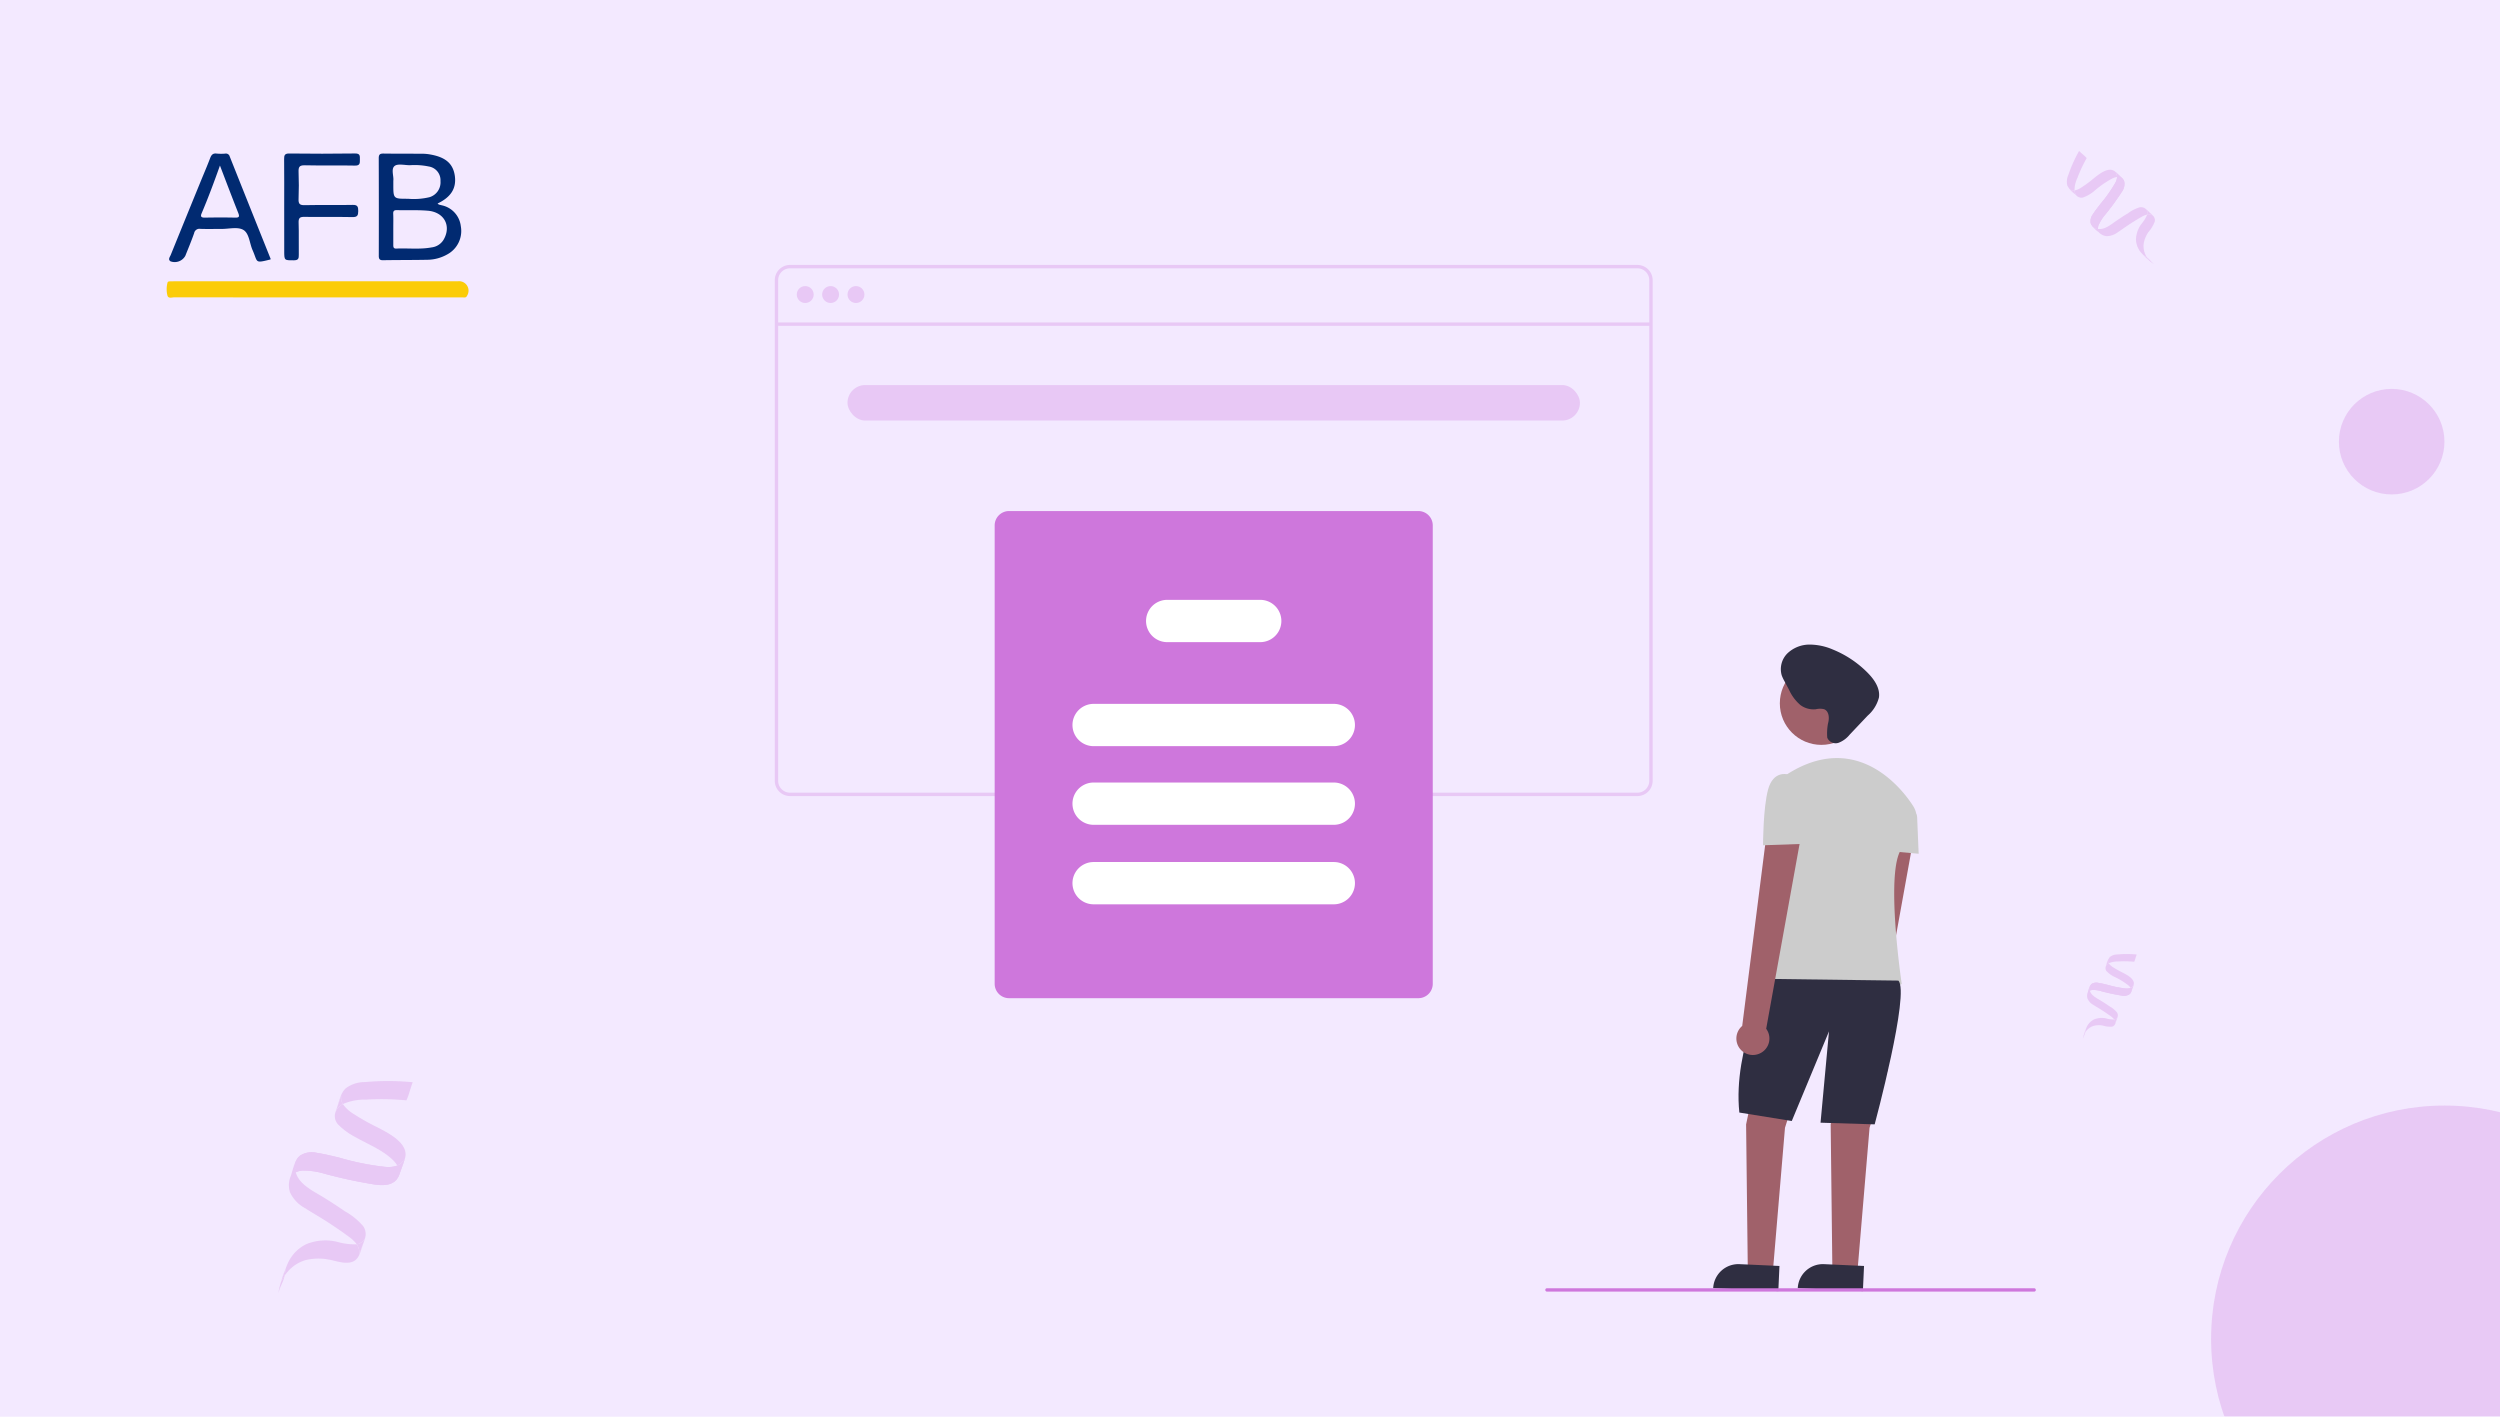 <?xml version="1.0" encoding="UTF-8"?> <svg xmlns="http://www.w3.org/2000/svg" xmlns:xlink="http://www.w3.org/1999/xlink" width="450" height="255" viewBox="0 0 450 255"><defs><clipPath id="clip-path"><rect id="Rectangle_36" data-name="Rectangle 36" width="450" height="255" fill="#b73ac7"></rect></clipPath></defs><g id="Microsoft-AFB" transform="translate(-69 -4042)"><rect id="Rectangle_509" data-name="Rectangle 509" width="450" height="255" transform="translate(69 4042)" fill="#f3e9ff"></rect><g id="Group_4978" data-name="Group 4978" transform="translate(0 3535)" opacity="0.329"><g id="Group_4246" data-name="Group 4246" transform="translate(482.813 261.171) rotate(19)" opacity="0.558"><path id="Path_15362" data-name="Path 15362" d="M102.428,424.656a1.5,1.5,0,0,0,.072.166C102.534,424.309,102.271,424.224,102.428,424.656Z" transform="translate(-0.093 -11.687)" fill="#b73ac7"></path><path id="Path_15363" data-name="Path 15363" d="M102.4,426.44c-.025.065-.041.13-.066.2C102.356,426.569,102.378,426.5,102.4,426.44Z" transform="translate(-0.065 -12.892)" fill="#b73ac7"></path><path id="Path_15364" data-name="Path 15364" d="M106.019,413.136v0Z" transform="translate(-2.222 -5.111)" fill="#b73ac7"></path><path id="Path_15365" data-name="Path 15365" d="M106.015,410.521q0,.564,0,1.128v0l0,.127v.018a1.243,1.243,0,0,1,.313-.687A.837.837,0,0,1,106.015,410.521Z" transform="translate(-2.217 -3.582)" fill="#b73ac7"></path><path id="Path_15366" data-name="Path 15366" d="M117.978,435.729l0-.057v.046Z" transform="translate(-9.216 -18.291)" fill="#b73ac7"></path><path id="Path_15367" data-name="Path 15367" d="M117.975,435.619v.045h0Z" transform="translate(-9.215 -18.238)" fill="#b73ac7"></path><path id="Path_15368" data-name="Path 15368" d="M105.984,406.939a.837.837,0,0,0,.308.587,3.955,3.955,0,0,1,1.478-.848,18.914,18.914,0,0,1,2.771-.9,4.864,4.864,0,0,0,.011-.692c0-.055-.025-.687,0-.692a18.6,18.6,0,0,0-3.284,1.118,2.267,2.267,0,0,0-1.142.862,3.273,3.273,0,0,0-.151,1.521c0,.1,0,.2.006.3l0-.127Q105.983,407.5,105.984,406.939Z" transform="translate(-2.186 0)" fill="#b73ac7"></path><path id="Path_15369" data-name="Path 15369" d="M118,432.7c0,.007,0,.013,0,.019s0,.026,0,.039Z" transform="translate(-9.227 -16.551)" fill="#b73ac7"></path><path id="Path_15370" data-name="Path 15370" d="M106.006,413.578l0-.015v.015Z" transform="translate(-2.215 -5.351)" fill="#b73ac7"></path><path id="Path_15371" data-name="Path 15371" d="M117.976,435.781h0v0Z" transform="translate(-9.216 -18.355)" fill="#b73ac7"></path><path id="Path_15372" data-name="Path 15372" d="M109.619,414.2c-.034-1.169-1.8-1.366-2.669-1.5a15.808,15.808,0,0,1-1.909-.352,2.527,2.527,0,0,1-.935-.414,1.243,1.243,0,0,0-.313.687.892.892,0,0,0,.481.825,5.04,5.04,0,0,0,1.48.452,12.884,12.884,0,0,1,3.035.659,1.954,1.954,0,0,1,.471.291,1.181,1.181,0,0,0,.171-.188c.069-.094.091-.237.158-.32q0,.5,0,1l-.025-.082c-.029-.049-.045-.1-.076-.153a1.068,1.068,0,0,0-.165-.2c-.019-.019-.04-.035-.06-.052-.027.024-.055.047-.084.069a1.99,1.99,0,0,1-.651.294,18.931,18.931,0,0,1-3.385.46c-.543.051-1.09.1-1.627.2a1.55,1.55,0,0,0-1.133.617,3.332,3.332,0,0,0-.135,1.569,1.674,1.674,0,0,0,.333,1.144,2.484,2.484,0,0,0,1.384.723c.6.146,1.216.259,1.82.409.627.156,1.254.324,1.87.521a2.424,2.424,0,0,1,.69.323.792.792,0,0,0,.427-.6,1,1,0,0,0-.4-.78,4.79,4.79,0,0,0-1.6-.588q-.915-.256-1.843-.461c-.822-.182-1.922-.3-2.427-1.043a1.245,1.245,0,0,1,.4-.274,5.408,5.408,0,0,1,1.615-.308,35.054,35.054,0,0,0,3.7-.449,1.763,1.763,0,0,0,1.29-.755,1.264,1.264,0,0,0,.11-.592C109.621,414.949,109.63,414.573,109.619,414.2Zm-7.284,3.178c-.158-.432.105-.347.072.166A1.5,1.5,0,0,1,102.335,417.378Z" transform="translate(0 -4.409)" fill="#b73ac7"></path><path id="Path_15373" data-name="Path 15373" d="M116.966,433.343a.981.981,0,0,1,.419.661v-.045q0-.589.01-1.178c0-.013,0-.026,0-.039A.792.792,0,0,1,116.966,433.343Z" transform="translate(-8.625 -16.578)" fill="#b73ac7"></path><path id="Path_15374" data-name="Path 15374" d="M106.644,442.467a4.034,4.034,0,0,0,0,.824c0-.025,0-.051,0-.076C106.646,442.967,106.641,442.717,106.644,442.467Z" transform="translate(-2.577 -22.265)" fill="#b73ac7"></path><path id="Path_15375" data-name="Path 15375" d="M106.7,442.454c-.014-.081-.025-.08-.034-.032,0,.249,0,.5,0,.747,0,.025,0,.051,0,.076s.015,0,.025-.06.012-.093.02-.139c.014-.079.032-.157.053-.234,0-.012,0-.024-.006-.036C106.739,442.669,106.722,442.562,106.7,442.454Z" transform="translate(-2.603 -22.22)" fill="#b73ac7"></path><path id="Path_15376" data-name="Path 15376" d="M106.7,443.78c-.01.059-.018.075-.025.06a3.923,3.923,0,0,0,.083.915,3.3,3.3,0,0,1,.011-.692,3.649,3.649,0,0,0,0-.656c-.021.077-.039.155-.053.234C106.714,443.688,106.71,443.734,106.7,443.78Z" transform="translate(-2.608 -22.815)" fill="#b73ac7"></path><path id="Path_15377" data-name="Path 15377" d="M111.379,433.378c0-.187.008-.37,0-.543q-.006.589-.01,1.178l0,.057,0-.011v0a.981.981,0,0,0-.419-.661,4.417,4.417,0,0,1-1.39.29,3.65,3.65,0,0,0-2.038.876,2.817,2.817,0,0,0-.82,1.744c-.016.175-.023.351-.025.528.009-.047.02-.048.034.032.018.108.035.215.061.322,0,.012,0,.024.006.036a2.858,2.858,0,0,1,.173-.479,2.686,2.686,0,0,1,.888-1.067,3.834,3.834,0,0,1,1.5-.571,4.572,4.572,0,0,0,1.638-.346C111.47,434.445,111.377,433.894,111.379,433.378Z" transform="translate(-2.605 -16.632)" fill="#b73ac7"></path><path id="Path_15378" data-name="Path 15378" d="M109.646,417.555c-.01.029-.021.056-.032.082v-.01c-.068.083-.09.226-.158.32a1.184,1.184,0,0,1-.171.188c-.027.024-.055.047-.084.069a1.991,1.991,0,0,1-.651.294,18.931,18.931,0,0,1-3.385.46c-.543.051-1.09.1-1.627.2a1.55,1.55,0,0,0-1.133.617,1.231,1.231,0,0,0-.143.475,1.4,1.4,0,0,0,.159.581,1.614,1.614,0,0,0,.1.159,1.245,1.245,0,0,1,.4-.274,5.406,5.406,0,0,1,1.615-.308,35.071,35.071,0,0,0,3.7-.449,1.763,1.763,0,0,0,1.29-.755,1.264,1.264,0,0,0,.11-.592C109.646,418.258,109.654,417.906,109.646,417.555Z" transform="translate(-0.026 -7.696)" fill="#b73ac7"></path></g><g id="Group_4249" data-name="Group 4249" transform="translate(163.813 281.171) rotate(19)" opacity="0.558"><path id="Path_15362-2" data-name="Path 15362" d="M102.5,425.071a3.736,3.736,0,0,0,.18.413C102.768,424.205,102.111,423.994,102.5,425.071Z" transform="translate(0.006 0.717)" fill="#b73ac7"></path><path id="Path_15363-2" data-name="Path 15363" d="M102.5,426.44c-.062.163-.1.325-.166.494C102.4,426.761,102.449,426.6,102.5,426.44Z" transform="translate(0.004 0.791)" fill="#b73ac7"></path><path id="Path_15364-2" data-name="Path 15364" d="M106.021,413.136l0,.107v.133Z" transform="translate(0.136 0.314)" fill="#b73ac7"></path><path id="Path_15365-2" data-name="Path 15365" d="M106.024,410.521q0,1.408-.005,2.816l0-.107,0,.239v-.133l-.009.317,0,.045a3.1,3.1,0,0,1,.781-1.713A2.089,2.089,0,0,1,106.024,410.521Z" transform="translate(0.136 0.22)" fill="#b73ac7"></path><path id="Path_15366-2" data-name="Path 15366" d="M117.981,435.814l0-.142v.114Z" transform="translate(0.566 1.123)" fill="#b73ac7"></path><path id="Path_15367-2" data-name="Path 15367" d="M117.977,435.675l0-.094,0,.206v-.112Z" transform="translate(0.566 1.119)" fill="#b73ac7"></path><path id="Path_15368-2" data-name="Path 15368" d="M106.025,410.741a2.088,2.088,0,0,0,.769,1.464,9.869,9.869,0,0,1,3.687-2.115,47.193,47.193,0,0,1,6.915-2.24,12.138,12.138,0,0,0,.027-1.726c0-.138-.062-1.713-.006-1.728a46.4,46.4,0,0,0-8.194,2.791,5.655,5.655,0,0,0-2.85,2.15c-.6,1.1-.375,2.6-.377,3.8,0,.258,0,.5.016.741l.009-.317Q106.023,412.148,106.025,410.741Z" transform="translate(0.134 0)" fill="#b73ac7"></path><path id="Path_15369-2" data-name="Path 15369" d="M118,432.7c0,.016-.006.032-.008.048,0,.032,0,.064.007.1Z" transform="translate(0.566 1.016)" fill="#b73ac7"></path><path id="Path_15370-2" data-name="Path 15370" d="M106.006,413.627l.005-.037,0-.044Z" transform="translate(0.136 0.328)" fill="#b73ac7"></path><path id="Path_15371-2" data-name="Path 15371" d="M117.976,435.782v0Z" transform="translate(0.566 1.126)" fill="#b73ac7"></path><path id="Path_15372-2" data-name="Path 15372" d="M120.685,417.588c-.085-2.917-4.5-3.408-6.66-3.743a39.441,39.441,0,0,1-4.763-.877,6.305,6.305,0,0,1-2.334-1.034,3.1,3.1,0,0,0-.781,1.713,2.225,2.225,0,0,0,1.2,2.058,12.575,12.575,0,0,0,3.692,1.127c2.521.468,5.206.57,7.573,1.644a4.877,4.877,0,0,1,1.175.727,2.947,2.947,0,0,0,.426-.468c.171-.235.226-.591.395-.8q0,1.243-.005,2.486c-.021-.068-.042-.137-.063-.205-.073-.123-.112-.257-.19-.381a2.664,2.664,0,0,0-.412-.5c-.048-.047-.1-.087-.15-.13-.067.06-.137.118-.21.173a4.965,4.965,0,0,1-1.624.734,47.232,47.232,0,0,1-8.446,1.149c-1.354.126-2.719.25-4.059.492a3.868,3.868,0,0,0-2.828,1.538c-.62,1.069-.34,2.757-.338,3.915a4.178,4.178,0,0,0,.832,2.854,6.2,6.2,0,0,0,3.454,1.8c1.507.365,3.034.647,4.54,1.021,1.565.388,3.128.809,4.666,1.3a6.049,6.049,0,0,1,1.721.8,1.976,1.976,0,0,0,1.066-1.5,2.5,2.5,0,0,0-1-1.945,11.951,11.951,0,0,0-3.987-1.468q-2.284-.639-4.6-1.151c-2.052-.455-4.8-.74-6.056-2.6a3.106,3.106,0,0,1,.992-.685,13.49,13.49,0,0,1,4.029-.769,87.488,87.488,0,0,0,9.239-1.121c1.227-.268,2.6-.687,3.22-1.884a3.153,3.153,0,0,0,.273-1.476C120.69,419.456,120.712,418.519,120.685,417.588Zm-18.175,7.93c-.394-1.077.263-.866.18.413A3.735,3.735,0,0,1,102.51,425.518Z" transform="translate(0 0.271)" fill="#b73ac7"></path><path id="Path_15373-2" data-name="Path 15373" d="M116.966,434.241a2.447,2.447,0,0,1,1.046,1.648l0-.206,0,.094q.012-1.47.026-2.939c0-.032-.005-.064-.007-.1A1.976,1.976,0,0,1,116.966,434.241Z" transform="translate(0.529 1.017)" fill="#b73ac7"></path><path id="Path_15374-2" data-name="Path 15374" d="M106.674,442.467a10.066,10.066,0,0,0,.005,2.055c0-.063,0-.127,0-.191C106.678,443.714,106.665,443.09,106.674,442.467Z" transform="translate(0.158 1.366)" fill="#b73ac7"></path><path id="Path_15375-2" data-name="Path 15375" d="M106.756,442.551c-.035-.2-.062-.2-.084-.081-.008.623,0,1.247,0,1.865,0,.063,0,.127,0,.19.017.036.037,0,.062-.15.02-.115.031-.231.051-.347.035-.2.081-.392.133-.584-.005-.03-.009-.061-.016-.09C106.843,443.087,106.8,442.82,106.756,442.551Z" transform="translate(0.16 1.364)" fill="#b73ac7"></path><path id="Path_15376-2" data-name="Path 15376" d="M106.739,444.338c-.025.148-.046.186-.062.15a9.787,9.787,0,0,0,.208,2.283,8.243,8.243,0,0,1,.028-1.727,9.1,9.1,0,0,0,.009-1.638c-.052.193-.1.387-.133.584C106.77,444.107,106.759,444.223,106.739,444.338Z" transform="translate(0.16 1.4)" fill="#b73ac7"></path><path id="Path_15377-2" data-name="Path 15377" d="M118.417,434.189c0-.466.021-.922-.008-1.354q-.014,1.468-.026,2.939l0,.142-.005-.028v0a2.447,2.447,0,0,0-1.046-1.648,11.018,11.018,0,0,1-3.468.723,9.107,9.107,0,0,0-5.085,2.185,7.028,7.028,0,0,0-2.047,4.351c-.04.436-.057.876-.063,1.317.022-.118.049-.12.084.081.046.269.087.537.151.8.006.029.01.06.016.09a7.136,7.136,0,0,1,.431-1.194,6.7,6.7,0,0,1,2.217-2.662,9.566,9.566,0,0,1,3.741-1.424c1.316-.245,2.924-.124,4.087-.863C118.643,436.852,118.412,435.478,118.417,434.189Z" transform="translate(0.16 1.021)" fill="#b73ac7"></path><path id="Path_15378-2" data-name="Path 15378" d="M120.686,417.555c-.026.071-.053.139-.08.2v-.024c-.169.207-.224.564-.395.8a2.952,2.952,0,0,1-.426.468c-.067.06-.137.118-.21.173a4.968,4.968,0,0,1-1.624.734,47.232,47.232,0,0,1-8.446,1.149c-1.354.126-2.719.25-4.059.492a3.868,3.868,0,0,0-2.828,1.538,3.072,3.072,0,0,0-.357,1.184,3.491,3.491,0,0,0,.4,1.45,4.021,4.021,0,0,0,.259.4,3.106,3.106,0,0,1,.992-.685,13.49,13.49,0,0,1,4.029-.769,87.489,87.489,0,0,0,9.239-1.121c1.226-.268,2.6-.687,3.22-1.884a3.153,3.153,0,0,0,.273-1.476C120.687,419.31,120.706,418.43,120.686,417.555Z" transform="translate(0.002 0.472)" fill="#b73ac7"></path></g><g id="Group_4247" data-name="Group 4247" transform="translate(72.085 339.217) rotate(-47)" opacity="0.558"><path id="Path_15362-3" data-name="Path 15362" d="M102.447,424.755a2.031,2.031,0,0,0,.1.225C102.59,424.284,102.233,424.169,102.447,424.755Z" transform="translate(-0.07 -8.732)" fill="#b73ac7"></path><path id="Path_15363-3" data-name="Path 15363" d="M102.42,426.44c-.034.088-.055.177-.09.269C102.365,426.615,102.395,426.526,102.42,426.44Z" transform="translate(-0.049 -9.633)" fill="#b73ac7"></path><path id="Path_15364-3" data-name="Path 15364" d="M106.02,413.136l0,.058v.072Z" transform="translate(-1.66 -3.819)" fill="#b73ac7"></path><path id="Path_15365-3" data-name="Path 15365" d="M106.017,410.521q0,.765,0,1.53l0-.058,0,.13v-.072l-.005.172v.024a1.686,1.686,0,0,1,.425-.931A1.135,1.135,0,0,1,106.017,410.521Z" transform="translate(-1.656 -2.676)" fill="#b73ac7"></path><path id="Path_15366-3" data-name="Path 15366" d="M117.979,435.749l0-.077v.062Z" transform="translate(-6.886 -13.667)" fill="#b73ac7"></path><path id="Path_15367-3" data-name="Path 15367" d="M117.976,435.632l0-.051v.112h0Z" transform="translate(-6.885 -13.627)" fill="#b73ac7"></path><path id="Path_15368-3" data-name="Path 15368" d="M105.994,407.845a1.135,1.135,0,0,0,.418.8,5.363,5.363,0,0,1,2-1.15,25.653,25.653,0,0,1,3.758-1.217,6.6,6.6,0,0,0,.015-.938c0-.075-.034-.931,0-.939a25.229,25.229,0,0,0-4.454,1.517,3.074,3.074,0,0,0-1.549,1.169,4.439,4.439,0,0,0-.2,2.063c0,.14,0,.274.008.4l.005-.172Q105.993,408.61,105.994,407.845Z" transform="translate(-1.634 0)" fill="#b73ac7"></path><path id="Path_15369-3" data-name="Path 15369" d="M118,432.7c0,.009,0,.017,0,.026s0,.035,0,.052Z" transform="translate(-6.894 -12.366)" fill="#b73ac7"></path><path id="Path_15370-3" data-name="Path 15370" d="M106.006,413.59l0-.02v-.024Z" transform="translate(-1.655 -3.998)" fill="#b73ac7"></path><path id="Path_15371-3" data-name="Path 15371" d="M117.976,435.781h0v0Z" transform="translate(-6.886 -13.714)" fill="#b73ac7"></path><path id="Path_15372-3" data-name="Path 15372" d="M112.255,415.007c-.046-1.586-2.445-1.852-3.62-2.034a21.441,21.441,0,0,1-2.589-.477,3.428,3.428,0,0,1-1.269-.562,1.685,1.685,0,0,0-.425.931,1.209,1.209,0,0,0,.653,1.119,6.835,6.835,0,0,0,2.007.613,17.473,17.473,0,0,1,4.116.893,2.651,2.651,0,0,1,.638.4,1.6,1.6,0,0,0,.231-.255c.093-.128.123-.321.215-.434q0,.676,0,1.351l-.034-.111c-.039-.067-.061-.14-.1-.207a1.448,1.448,0,0,0-.224-.273c-.026-.025-.055-.047-.082-.071-.037.033-.074.064-.114.094a2.7,2.7,0,0,1-.883.4,25.672,25.672,0,0,1-4.59.624c-.736.069-1.478.136-2.206.267a2.1,2.1,0,0,0-1.537.836,4.518,4.518,0,0,0-.184,2.128,2.271,2.271,0,0,0,.452,1.551,3.369,3.369,0,0,0,1.877.98c.819.2,1.649.352,2.468.555.851.211,1.7.44,2.536.706a3.288,3.288,0,0,1,.935.437,1.074,1.074,0,0,0,.579-.815,1.361,1.361,0,0,0-.543-1.057,6.5,6.5,0,0,0-2.167-.8q-1.241-.347-2.5-.626c-1.115-.247-2.607-.4-3.291-1.415a1.687,1.687,0,0,1,.539-.372,7.332,7.332,0,0,1,2.19-.418,47.558,47.558,0,0,0,5.022-.609,2.391,2.391,0,0,0,1.75-1.024,1.714,1.714,0,0,0,.149-.8C112.258,416.022,112.27,415.513,112.255,415.007Zm-9.878,4.31c-.214-.586.143-.471.1.225A2.033,2.033,0,0,1,102.377,419.317Z" transform="translate(0 -3.294)" fill="#b73ac7"></path><path id="Path_15373-3" data-name="Path 15373" d="M116.966,433.557a1.33,1.33,0,0,1,.569.9v-.112l0,.051q.007-.8.014-1.6c0-.017,0-.035,0-.052A1.074,1.074,0,0,1,116.966,433.557Z" transform="translate(-6.444 -12.386)" fill="#b73ac7"></path><path id="Path_15374-3" data-name="Path 15374" d="M106.651,442.467a5.471,5.471,0,0,0,0,1.117c0-.034,0-.069,0-.1C106.653,443.145,106.647,442.805,106.651,442.467Z" transform="translate(-1.925 -16.636)" fill="#b73ac7"></path><path id="Path_15375-3" data-name="Path 15375" d="M106.716,442.477c-.019-.109-.034-.108-.046-.044,0,.338,0,.678,0,1.013,0,.034,0,.069,0,.1s.02,0,.034-.082c.011-.062.017-.126.028-.189.019-.107.044-.213.072-.318,0-.016-.005-.033-.008-.049C106.764,442.768,106.741,442.623,106.716,442.477Z" transform="translate(-1.945 -16.602)" fill="#b73ac7"></path><path id="Path_15376-3" data-name="Path 15376" d="M106.711,443.913c-.014.081-.025.1-.034.082a5.32,5.32,0,0,0,.113,1.241,4.48,4.48,0,0,1,.015-.939,4.949,4.949,0,0,0,.005-.89c-.028.1-.053.211-.072.318C106.728,443.788,106.721,443.851,106.711,443.913Z" transform="translate(-1.948 -17.047)" fill="#b73ac7"></path><path id="Path_15377-3" data-name="Path 15377" d="M113.056,433.571c0-.253.011-.5,0-.736q-.008.8-.014,1.6l0,.077,0-.015v0a1.33,1.33,0,0,0-.569-.9,5.989,5.989,0,0,1-1.885.393,4.949,4.949,0,0,0-2.764,1.187,3.82,3.82,0,0,0-1.113,2.365c-.022.237-.031.476-.034.716.012-.064.026-.065.046.044.025.146.047.292.082.436,0,.016.006.033.008.049a3.878,3.878,0,0,1,.234-.649,3.642,3.642,0,0,1,1.2-1.447,5.2,5.2,0,0,1,2.033-.774,6.2,6.2,0,0,0,2.221-.469C113.178,435.018,113.053,434.271,113.056,433.571Z" transform="translate(-1.946 -12.427)" fill="#b73ac7"></path><path id="Path_15378-3" data-name="Path 15378" d="M112.276,417.555c-.014.039-.029.075-.043.111v-.013c-.092.113-.122.306-.215.434a1.6,1.6,0,0,1-.231.254c-.037.033-.074.064-.114.094a2.7,2.7,0,0,1-.883.4,25.675,25.675,0,0,1-4.59.624c-.736.069-1.478.136-2.206.267a2.1,2.1,0,0,0-1.537.836,1.67,1.67,0,0,0-.194.644,1.9,1.9,0,0,0,.216.788,2.18,2.18,0,0,0,.141.216,1.689,1.689,0,0,1,.539-.372,7.331,7.331,0,0,1,2.19-.418,47.559,47.559,0,0,0,5.022-.609,2.391,2.391,0,0,0,1.75-1.024,1.714,1.714,0,0,0,.149-.8C112.277,418.509,112.287,418.031,112.276,417.555Z" transform="translate(-0.019 -5.75)" fill="#b73ac7"></path></g><circle id="Ellipse_29" data-name="Ellipse 29" cx="9.5" cy="9.5" r="9.5" transform="translate(490 577)" fill="#b73ac7" opacity="0.558"></circle><g id="Mask_Group_7" data-name="Mask Group 7" transform="translate(69 507)" opacity="0.558" clip-path="url(#clip-path)"><circle id="Ellipse_30" data-name="Ellipse 30" cx="42" cy="42" r="42" transform="translate(398 199)" fill="#b73ac7"></circle></g></g><g id="undraw_online_reading_np7n" transform="translate(180.46 4089.689)"><g id="Group_4989" data-name="Group 4989"><path id="Path_17931" data-name="Path 17931" d="M336.528,146.5H183.99a2.744,2.744,0,0,0-2.74,2.74v90.122a2.744,2.744,0,0,0,2.74,2.74H336.528a2.744,2.744,0,0,0,2.74-2.74V149.241a2.744,2.744,0,0,0-2.74-2.74Zm2.131,92.862a2.134,2.134,0,0,1-2.131,2.131H183.99a2.134,2.134,0,0,1-2.131-2.131V149.241a2.134,2.134,0,0,1,2.131-2.131H336.528a2.134,2.134,0,0,1,2.131,2.131Z" transform="translate(-153.25 -146.5)" fill="#e8c8f5"></path><rect id="Rectangle_522" data-name="Rectangle 522" width="157.409" height="0.609" transform="translate(28.304 10.352)" fill="#e8c8f5"></rect><circle id="Ellipse_762" data-name="Ellipse 762" cx="1.522" cy="1.522" r="1.522" transform="translate(31.958 3.806)" fill="#e8c8f5"></circle><circle id="Ellipse_763" data-name="Ellipse 763" cx="1.522" cy="1.522" r="1.522" transform="translate(36.525 3.806)" fill="#e8c8f5"></circle><circle id="Ellipse_764" data-name="Ellipse 764" cx="1.522" cy="1.522" r="1.522" transform="translate(41.092 3.806)" fill="#e8c8f5"></circle><path id="Path_17932" data-name="Path 17932" d="M387.519,379.686H313.838a2.591,2.591,0,0,1-2.588-2.588v-82.51A2.591,2.591,0,0,1,313.838,292h73.681a2.591,2.591,0,0,1,2.588,2.588V377.1A2.591,2.591,0,0,1,387.519,379.686Z" transform="translate(-243.67 -247.701)" fill="#ce77dc"></path><path id="Path_17933" data-name="Path 17933" d="M404.29,413.612H361.056a3.806,3.806,0,0,1,0-7.612H404.29a3.806,3.806,0,1,1,0,7.612Z" transform="translate(-275.665 -326.992)" fill="#fff"></path><path id="Path_17934" data-name="Path 17934" d="M404.29,460.112H361.056a3.806,3.806,0,1,1,0-7.612H404.29a3.806,3.806,0,1,1,0,7.612Z" transform="translate(-275.665 -359.334)" fill="#fff"></path><path id="Path_17935" data-name="Path 17935" d="M404.29,507.112H361.056a3.806,3.806,0,1,1,0-7.612H404.29a3.806,3.806,0,1,1,0,7.612Z" transform="translate(-275.665 -392.024)" fill="#fff"></path><path id="Path_17936" data-name="Path 17936" d="M421.3,352.112H404.556a3.806,3.806,0,1,1,0-7.612H421.3a3.806,3.806,0,1,1,0,7.612Z" transform="translate(-305.92 -284.216)" fill="#fff"></path><rect id="Rectangle_523" data-name="Rectangle 523" width="131.834" height="6.394" rx="3.197" transform="translate(41.092 21.617)" fill="#e8c8f5"></rect></g><path id="Path_17937" data-name="Path 17937" d="M911.032,525.355a2.951,2.951,0,0,0,1.055-4.4l6.875-38.051-6.416-.085-4.775,37.627a2.966,2.966,0,0,0,3.26,4.908Z" transform="translate(-685.844 -380.422)" fill="#a0616a"></path><path id="Path_17938" data-name="Path 17938" d="M668.651,470.1l-2.436,11.57.3,25.88h4.567l2.131-25.271,3.349-10.656Z" transform="translate(-463.376 -326.969)" fill="#a0616a"></path><path id="Path_17939" data-name="Path 17939" d="M718.651,470.1l-2.436,11.57.3,25.88h4.567l2.131-25.271,3.349-10.656Z" transform="translate(-498.152 -326.969)" fill="#a0616a"></path><path id="Path_17940" data-name="Path 17940" d="M4.533,0h7.2V4.533H0A4.533,4.533,0,0,1,4.533,0Z" transform="translate(197.121 179.653) rotate(2.599)" fill="#2f2e41"></path><path id="Path_17941" data-name="Path 17941" d="M4.533,0h7.2V4.533H0A4.533,4.533,0,0,1,4.533,0Z" transform="translate(212.344 179.653) rotate(2.599)" fill="#2f2e41"></path><circle id="Ellipse_765" data-name="Ellipse 765" cx="7.478" cy="7.478" r="7.478" transform="translate(208.91 71.433)" fill="#a0616a"></circle><path id="Path_17942" data-name="Path 17942" d="M884.495,446.682c-2.474-3.883-10.707-13.557-22.919-5.581,0,0,2.892,24.205-4.11,37.3,0,0,16.137,4.871,24.966.3,0,0-3.045-20.4,0-24.357a16.409,16.409,0,0,0,2.44-4.179A3.925,3.925,0,0,0,884.495,446.682Z" transform="translate(-651.581 -349.274)" fill="#ccc"></path><path id="Path_17943" data-name="Path 17943" d="M930.205,465.6l2.988,1.245a1.132,1.132,0,0,1,.7,1l.274,6.587-6.7-.609Z" transform="translate(-700.268 -368.444)" fill="#ccc"></path><path id="Path_17944" data-name="Path 17944" d="M848.607,568.6s-6.7,12.483-5.48,24.053l9.438,1.522,6.7-16.137-1.522,16.441,9.743.3s6.394-23.748,4.263-25.879Z" transform="translate(-641.505 -440.084)" fill="#2f2e41"></path><path id="Path_17945" data-name="Path 17945" d="M846.032,515.355a2.95,2.95,0,0,0,1.055-4.4l6.875-38.051-6.416-.085-4.775,37.627a2.966,2.966,0,0,0,3.26,4.908Z" transform="translate(-640.634 -373.467)" fill="#a0616a"></path><path id="Path_17946" data-name="Path 17946" d="M864.468,447.8l-2.74-.3s-2.436-.609-3.349,2.74-.913,10.047-.913,10.047l8.525-.3Z" transform="translate(-651.581 -355.825)" fill="#ccc"></path><path id="Path_17947" data-name="Path 17947" d="M876.459,385.118c.269-.932.191-2.194-.713-2.546a3.233,3.233,0,0,0-1.5.013,4,4,0,0,1-2.765-.761,7.961,7.961,0,0,1-2.061-2.785l-.829-1.554a6.756,6.756,0,0,1-.471-1.013,4,4,0,0,1,1.065-3.983,5.777,5.777,0,0,1,3.947-1.547,10.652,10.652,0,0,1,4.217.9,18.649,18.649,0,0,1,6.288,4.224c1.167,1.193,2.229,2.748,1.985,4.4a6.437,6.437,0,0,1-2.02,3.258l-3.241,3.421a4.765,4.765,0,0,1-1.989,1.469,1.64,1.64,0,0,1-2.052-.915A9.48,9.48,0,0,1,876.459,385.118Z" transform="translate(-658.873 -302.606)" fill="#2f2e41"></path><path id="Path_17948" data-name="Path 17948" d="M817.045,751.8a.306.306,0,0,1-.3.3H729.054a.3.3,0,0,1,0-.609H816.74a.305.305,0,0,1,.3.3Z" transform="translate(-562.055 -567.298)" fill="#ce77dc"></path></g><g id="Group_4988" data-name="Group 4988" transform="translate(-4079.498 3077.623)"><g id="Group_4987" data-name="Group 4987" transform="translate(4178.498 992.002)"><path id="Path_17949" data-name="Path 17949" d="M4205.6,1091.9q-12.857,0-25.714-.013c-.428,0-1.083.268-1.249-.313a4.681,4.681,0,0,1,.017-2.339c.059-.25.394-.217.625-.223.513-.014,1.026-.014,1.54-.014l50.123,0a1.7,1.7,0,0,1,1.638,2.585c-.2.472-.593.311-.913.313-1.9.017-3.791.009-5.687.009Z" transform="translate(-4178.498 -1065.994)" fill="#fbcc08"></path><path id="Path_17950" data-name="Path 17950" d="M4350.044,1001.065c.19.242.481.242.742.32a4.354,4.354,0,0,1,3.437,3.768,4.787,4.787,0,0,1-2.459,5.084,7.429,7.429,0,0,1-3.617.957c-2.642.054-5.285.031-7.927.078-.669.012-.765-.281-.763-.855q.023-8.758-.008-17.515c0-.714.266-.837.892-.828,2.367.034,4.734.014,7.1.034a8.11,8.11,0,0,1,1.408.154c2.7.5,4,1.681,4.3,3.852C4353.446,998.329,4352.455,999.91,4350.044,1001.065Zm-7.977,4.582h0c0,.947,0,1.895,0,2.842,0,.38.009.711.542.687,2.126-.095,4.267.184,6.38-.215a2.909,2.909,0,0,0,2.119-1.353c1.459-2.477.159-4.992-2.823-5.245-1.844-.157-3.708-.06-5.562-.106-.508-.012-.689.149-.669.666C4342.094,1003.829,4342.067,1004.738,4342.067,1005.646Zm.006-8.687v.651c0,2.6,0,2.607,2.637,2.6a12.106,12.106,0,0,0,3.878-.284,2.789,2.789,0,0,0,1.976-2.9,2.5,2.5,0,0,0-2.1-2.624,12.526,12.526,0,0,0-3.414-.231c-.944,0-2.195-.328-2.755.145C4341.629,994.872,4342.185,996.167,4342.074,996.96Z" transform="translate(-4301.276 -992.058)" fill="#012a71"></path><path id="Path_17951" data-name="Path 17951" d="M4198.586,1011.082c-2.9.72-2.233.533-3.215-1.679-.555-1.25-.6-3.033-1.676-3.652-1.012-.584-2.61-.157-3.951-.164-1.263-.007-2.528.031-3.79-.015a.96.96,0,0,0-1.1.77c-.481,1.376-1.044,2.722-1.586,4.077a2.181,2.181,0,0,1-2.662,1c-.516-.337-.117-.783.034-1.154q2.665-6.574,5.35-13.141c.581-1.423,1.192-2.835,1.738-4.271.224-.59.493-.926,1.188-.832a8.639,8.639,0,0,0,1.537.007.7.7,0,0,1,.8.508q3.671,9.223,7.369,18.437C4198.626,1011,4198.6,1011.044,4198.586,1011.082Zm-9.091-16.9c-1.07,3.016-2.129,5.849-3.31,8.634-.24.567-.009.745.593.734,1.813-.034,3.627-.041,5.44,0,.771.019.829-.2.565-.863C4191.679,999.908,4190.623,997.11,4189.5,994.179Z" transform="translate(-4179.907 -992.002)" fill="#012a71"></path><path id="Path_17952" data-name="Path 17952" d="M4267.658,1001.561c0-2.841.018-5.682-.012-8.523-.007-.7.088-1.038.935-1.028,3.945.047,7.891.054,11.836-.005.966-.014.857.5.865,1.106.008.641.021,1.1-.905,1.075-3-.068-6,.02-9-.054-.987-.025-1.165.318-1.131,1.194.063,1.615.067,3.237,0,4.852-.038.87.177,1.151,1.1,1.13,2.879-.065,5.761.016,8.64-.048.919-.021.994.366,1,1.106,0,.768-.147,1.105-1.03,1.088-2.879-.058-5.761.009-8.641-.038-.8-.013-1.091.167-1.061,1.025.068,1.931,0,3.866.034,5.8.011.657-.078.99-.875.992-1.75.005-1.749.056-1.748-1.74Q4267.66,1005.527,4267.658,1001.561Z" transform="translate(-4246.503 -992.004)" fill="#012a71"></path></g></g></g></svg> 